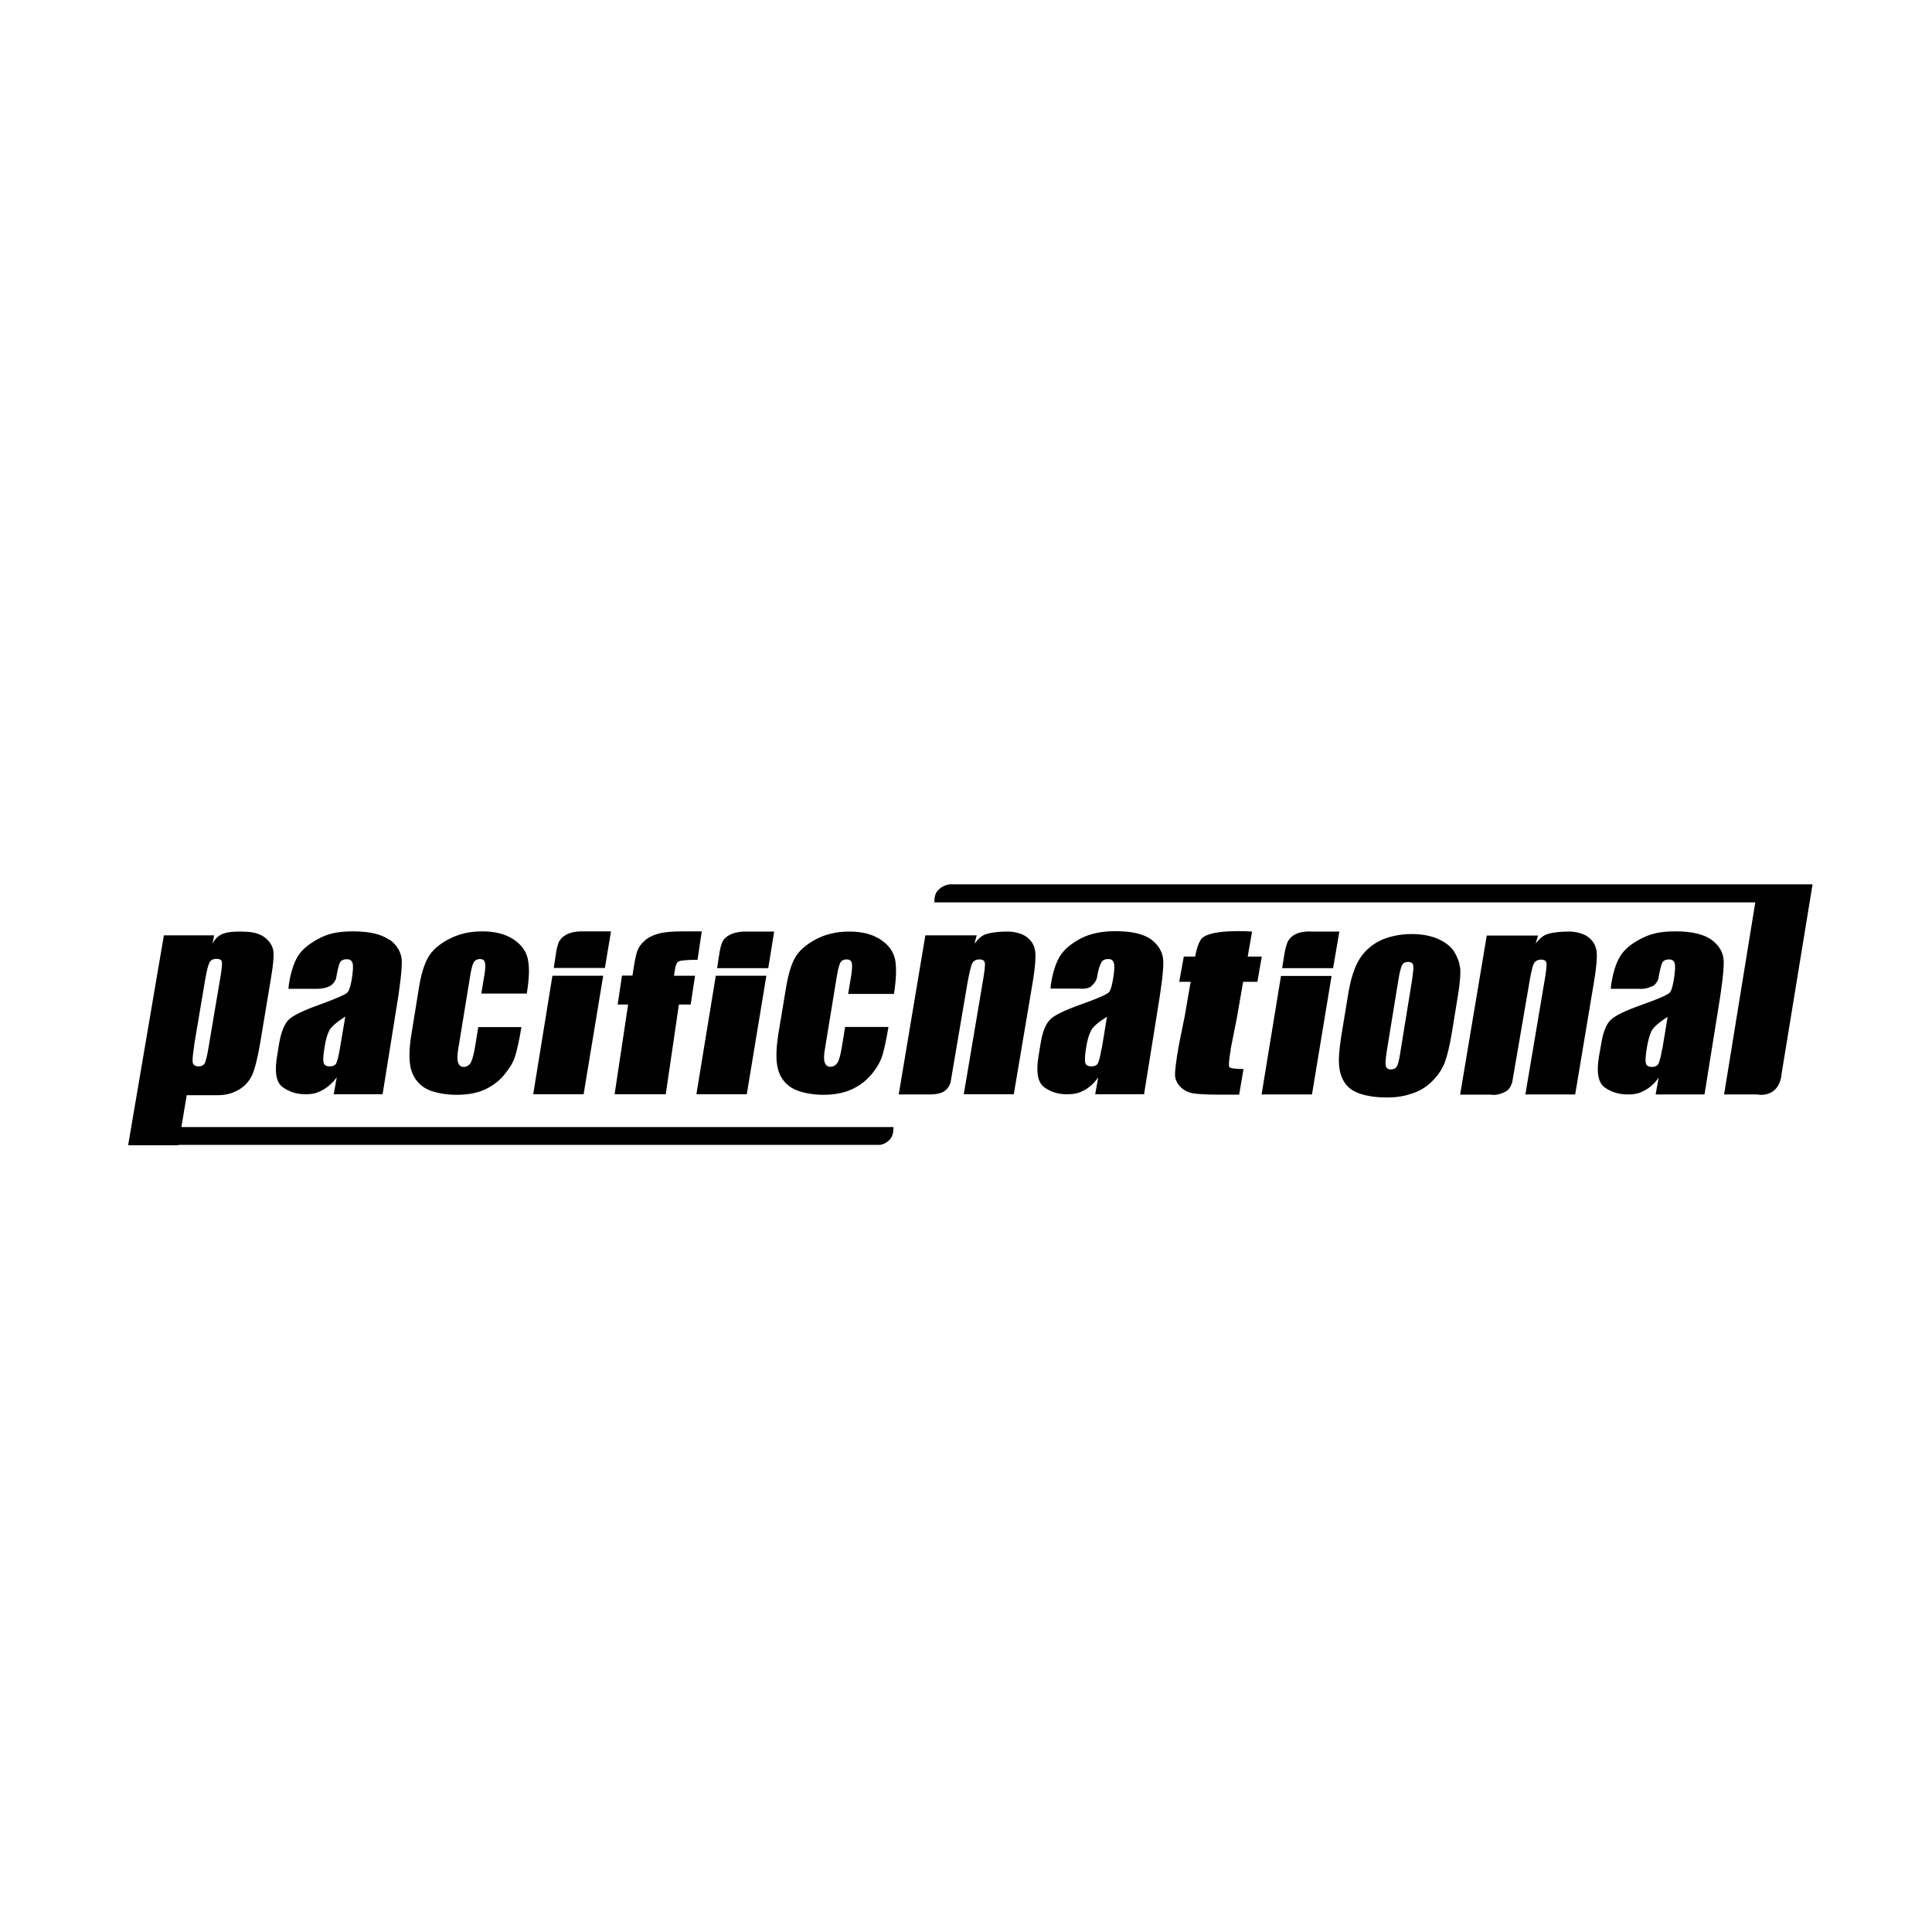 <svg width="223" height="223" viewBox="0 0 223 223" fill="none" xmlns="http://www.w3.org/2000/svg">
<g clip-path="url(#clip0_269_645)">
<path d="M60.865 114.682H55.553L55.904 112.581C56.036 111.837 56.036 111.355 55.97 111.092C55.904 110.83 55.707 110.698 55.4 110.698C55.092 110.698 54.851 110.808 54.697 111.049C54.544 111.289 54.412 111.793 54.28 112.581L52.875 121.182C52.766 121.838 52.766 122.32 52.875 122.648C52.985 122.976 53.205 123.151 53.512 123.151C53.819 123.151 54.17 122.976 54.346 122.648C54.522 122.298 54.697 121.663 54.851 120.722L55.202 118.555H60.185C59.943 120.022 59.702 121.094 59.483 121.838C59.285 122.561 58.824 123.305 58.187 124.071C57.551 124.837 56.761 125.406 55.861 125.8C54.961 126.194 53.885 126.369 52.656 126.369C51.426 126.369 49.868 126.106 49.012 125.559C48.178 125.034 47.651 124.268 47.41 123.305C47.19 122.342 47.212 120.963 47.519 119.19L48.353 114.025C48.595 112.471 48.968 111.311 49.407 110.523C49.846 109.736 50.614 109.035 51.756 108.422C52.897 107.81 54.17 107.503 55.663 107.503C57.156 107.503 58.319 107.81 59.263 108.422C60.185 109.035 60.756 109.823 60.931 110.742C61.129 111.683 61.085 112.996 60.8 114.704" fill="black"/>
<path d="M69.624 112.624L67.363 126.303H61.546L63.763 112.624H69.624ZM64.597 108.576C65.343 107.372 67.275 107.503 67.275 107.503H70.524L69.821 111.727H63.917L64.202 109.845C64.202 109.845 64.356 108.926 64.597 108.554" fill="black"/>
<path d="M80.994 107.547L80.511 110.786C79.304 110.786 78.601 110.852 78.36 110.961C78.118 111.071 77.965 111.421 77.899 111.968L77.789 112.624H80.226L79.721 115.951H78.36L76.845 126.303H70.94L72.499 115.951H71.292L71.796 112.603H73.004C73.201 111.224 73.377 110.305 73.531 109.845C73.684 109.385 73.97 108.97 74.365 108.619C74.76 108.247 75.287 107.963 75.923 107.788C76.582 107.591 77.548 107.503 78.843 107.503H80.972" fill="black"/>
<path d="M112.735 107.963L112.472 108.926C112.845 108.488 113.196 108.007 113.855 107.81C114.557 107.591 115.523 107.525 116.291 107.525C117.06 107.525 118.025 107.744 118.574 108.203C119.123 108.641 119.43 109.21 119.496 109.889C119.562 110.567 119.474 111.705 119.211 113.303L117.016 126.303H111.243L113.416 113.434C113.635 112.187 113.723 111.421 113.679 111.158C113.635 110.874 113.438 110.742 113.043 110.742C112.647 110.742 112.362 110.895 112.208 111.224C112.055 111.53 111.857 112.384 111.616 113.762L109.728 124.88C109.728 124.88 109.618 125.515 109.026 125.931C108.433 126.369 107.269 126.325 107.269 126.325H103.735L106.808 107.963H112.713" fill="black"/>
<path d="M142.062 121.138C141.842 122.364 141.798 123.042 141.908 123.173C142.018 123.305 142.567 123.392 143.533 123.392L143.028 126.347H140.591C139.208 126.347 138.242 126.281 137.672 126.194C137.123 126.084 136.64 125.843 136.245 125.449C135.872 125.055 135.652 124.618 135.63 124.136C135.608 123.633 135.74 122.473 136.069 120.635L136.75 117.264L137.43 113.325H136.113L136.64 110.414H137.957C137.957 110.414 138.177 108.904 138.725 108.313C139.801 107.175 144.52 107.525 144.52 107.525L144.016 110.414H145.64L145.135 113.325H143.489L142.764 117.483L142.04 121.138" fill="black"/>
<path d="M168.513 111.661C168.447 111.027 168.206 110.436 167.833 109.823C167.438 109.232 166.823 108.751 165.989 108.379C165.155 108.007 164.123 107.81 162.894 107.81C161.664 107.81 160.15 108.094 159.118 108.663C158.064 109.232 157.296 109.998 156.769 110.961C156.243 111.902 155.847 113.237 155.584 114.922L154.816 119.584C154.574 121.138 154.486 122.276 154.574 123.064C154.64 123.83 154.882 124.486 155.255 125.034C155.628 125.581 156.243 125.997 157.033 126.259C157.845 126.522 158.855 126.675 160.084 126.675C161.313 126.675 162.169 126.5 163.069 126.194C163.947 125.887 164.738 125.406 165.374 124.727C166.033 124.071 166.494 123.348 166.779 122.582C167.064 121.816 167.35 120.635 167.613 118.993L168.338 114.55C168.535 113.259 168.601 112.296 168.535 111.661H168.513ZM161.621 121.554C161.489 122.342 161.379 122.867 161.225 123.086C161.094 123.327 160.852 123.436 160.523 123.436C160.194 123.436 160.04 123.305 159.952 123.042C159.886 122.779 159.93 122.232 160.062 121.357L161.401 113.15C161.555 112.209 161.708 111.618 161.84 111.377C161.994 111.136 162.213 111.027 162.542 111.027C162.872 111.027 163.047 111.158 163.113 111.377C163.179 111.618 163.113 112.209 162.982 113.15L161.621 121.532" fill="black"/>
<path d="M88.458 112.624L86.197 126.303H80.38L82.619 112.624H88.458ZM83.453 108.575C84.221 107.416 86.131 107.525 86.131 107.525H89.358L88.677 111.749H82.772L83.058 109.889C83.058 109.889 83.212 108.969 83.453 108.597" fill="black"/>
<path d="M103.209 114.725H97.897L98.248 112.624C98.358 111.902 98.38 111.399 98.314 111.136C98.248 110.874 98.05 110.742 97.721 110.742C97.392 110.742 97.172 110.852 97.019 111.071C96.887 111.311 96.733 111.815 96.602 112.603L95.197 121.204C95.087 121.86 95.087 122.342 95.197 122.648C95.329 122.976 95.526 123.13 95.855 123.13C96.185 123.13 96.492 122.954 96.689 122.626C96.887 122.298 97.041 121.641 97.194 120.7L97.546 118.534H102.55C102.309 120 102.067 121.094 101.848 121.816C101.628 122.539 101.211 123.283 100.553 124.049C99.894 124.815 99.126 125.384 98.226 125.778C97.326 126.172 96.25 126.369 94.999 126.369C93.748 126.369 92.211 126.084 91.377 125.559C90.543 125.034 89.994 124.268 89.775 123.305C89.533 122.342 89.577 120.963 89.863 119.212L90.719 114.047C90.982 112.515 91.311 111.333 91.772 110.545C92.211 109.757 93.002 109.057 94.121 108.444C95.263 107.831 96.558 107.525 98.028 107.525C99.499 107.525 100.685 107.831 101.628 108.444C102.572 109.057 103.121 109.823 103.319 110.764C103.494 111.705 103.45 113.018 103.187 114.725" fill="black"/>
<path d="M125.928 113.85C126.565 113.347 126.631 112.778 126.631 112.778C126.784 111.749 127.004 111.311 127.136 111.07C127.267 110.83 127.531 110.698 127.904 110.698C128.277 110.698 128.453 110.83 128.562 111.136C128.672 111.443 128.628 112.055 128.475 112.996C128.343 113.762 128.211 114.266 128.014 114.507C127.838 114.747 126.762 115.229 124.787 115.929C122.943 116.586 121.736 117.155 121.231 117.658C120.704 118.161 120.331 119.081 120.111 120.438L119.87 121.926C119.562 123.764 119.782 124.946 120.528 125.493C121.275 126.04 122.131 126.303 123.119 126.303C124.106 126.303 124.567 126.15 125.182 125.821C125.775 125.493 126.301 125.012 126.762 124.355L126.411 126.303H132.053L133.567 116.87C134.072 113.872 134.314 111.88 134.27 110.917C134.226 109.954 133.787 109.145 132.909 108.466C132.053 107.809 130.648 107.481 128.738 107.481C127.136 107.481 125.775 107.766 124.677 108.357C123.58 108.948 122.789 109.626 122.328 110.392C121.867 111.158 121.516 112.23 121.297 113.631L121.253 114.113H124.633C124.633 114.113 125.489 114.222 125.994 113.828L125.928 113.85ZM127.136 121.094C126.982 122.013 126.828 122.56 126.697 122.779C126.565 122.998 126.301 123.086 125.95 123.086C125.599 123.086 125.336 122.954 125.27 122.67C125.182 122.385 125.226 121.794 125.379 120.853C125.511 120.022 125.687 119.409 125.928 118.971C126.126 118.533 126.762 117.986 127.772 117.352L127.158 121.094" fill="black"/>
<path d="M153.696 112.646L151.435 126.325H145.618L147.857 112.646H153.696ZM148.691 108.597C149.416 107.328 151.347 107.525 151.347 107.525H154.596L153.872 111.749H147.989L148.296 109.867C148.296 109.867 148.472 108.948 148.691 108.597Z" fill="black"/>
<path d="M177.535 107.963L177.25 108.904C177.623 108.466 177.996 108.007 178.633 107.81C179.335 107.591 180.301 107.525 181.091 107.525C181.881 107.525 182.825 107.744 183.374 108.203C183.923 108.641 184.23 109.21 184.296 109.911C184.362 110.589 184.252 111.727 183.989 113.303L181.815 126.325H176.064L178.237 113.456C178.457 112.209 178.545 111.443 178.501 111.18C178.457 110.895 178.259 110.764 177.864 110.764C177.469 110.764 177.184 110.939 177.03 111.246C176.877 111.552 176.679 112.406 176.459 113.784L174.55 124.902C174.55 124.902 174.352 125.69 173.847 125.953C172.838 126.544 172.091 126.347 172.091 126.347H168.535L171.608 107.985H177.513" fill="black"/>
<path d="M190.64 113.894C191.232 113.609 191.408 112.996 191.408 112.996C191.584 111.99 191.737 111.355 191.869 111.114C192.001 110.874 192.264 110.742 192.637 110.742C193.01 110.742 193.186 110.874 193.296 111.18C193.384 111.464 193.362 112.077 193.208 113.04C193.076 113.806 192.945 114.31 192.747 114.55C192.571 114.791 191.496 115.273 189.52 115.973C187.654 116.63 186.469 117.199 185.942 117.702C185.415 118.183 185.042 119.103 184.823 120.459L184.559 121.948C184.252 123.786 184.471 124.968 185.218 125.515C185.964 126.04 186.82 126.325 187.83 126.325C188.84 126.325 189.257 126.172 189.871 125.843C190.464 125.515 191.013 125.034 191.452 124.377L191.101 126.325H196.742L198.257 116.892C198.762 113.894 198.981 111.924 198.959 110.939C198.915 109.976 198.476 109.166 197.598 108.51C196.72 107.853 195.337 107.503 193.405 107.503C191.474 107.503 190.442 107.81 189.345 108.379C188.225 108.97 187.457 109.626 186.996 110.392C186.535 111.158 186.184 112.252 185.964 113.653L185.92 114.135H189.301C189.301 114.135 189.871 114.222 190.662 113.85L190.64 113.894ZM191.847 121.116C191.693 122.035 191.54 122.582 191.408 122.823C191.254 123.042 191.013 123.151 190.662 123.151C190.31 123.151 190.047 123.02 189.981 122.736C189.893 122.451 189.937 121.86 190.091 120.919C190.223 120.087 190.42 119.453 190.618 119.015C190.837 118.577 191.452 118.03 192.484 117.374L191.869 121.116" fill="black"/>
<path d="M209.188 102.075H109.619C109.619 102.075 108.785 102.141 108.214 102.82C107.775 103.323 107.863 104.155 107.863 104.155H202.603L199.003 126.325H202.8C202.8 126.325 203.986 126.609 204.864 125.778C205.588 125.099 205.632 123.983 205.632 123.983L209.21 102.097H209.166" fill="black"/>
<path d="M22.407 120.634L23.68 113.084C23.856 112.033 24.031 111.377 24.185 111.092C24.339 110.808 24.602 110.676 24.975 110.676C25.348 110.676 25.568 110.786 25.612 111.027C25.656 111.267 25.59 111.946 25.392 113.062L24.075 120.875C23.922 121.838 23.768 122.451 23.636 122.714C23.505 122.954 23.263 123.086 22.912 123.086C22.561 123.086 22.319 122.954 22.253 122.67C22.188 122.385 22.253 121.707 22.429 120.613L22.407 120.634ZM103.121 130.089H20.936L21.551 126.412H25.173C26.073 126.412 26.863 126.193 27.566 125.778C28.268 125.362 28.773 124.793 29.102 124.092C29.409 123.392 29.717 122.21 30.002 120.569L31.275 112.909C31.517 111.464 31.626 110.436 31.561 109.845C31.495 109.254 31.187 108.707 30.617 108.247C30.046 107.788 29.3 107.591 28.422 107.547C27.587 107.503 26.49 107.503 25.765 107.766C25.261 107.963 24.822 108.313 24.536 108.948L24.712 107.963H18.917C18.917 107.941 14.79 132.19 14.79 132.19H20.607V132.146H101.584C101.584 132.146 102.308 132.059 102.813 131.402C103.186 130.899 103.121 130.089 103.121 130.089Z" fill="black"/>
<path d="M39.222 121.094C39.068 121.991 38.914 122.561 38.783 122.779C38.651 122.998 38.387 123.086 38.036 123.086C37.685 123.086 37.422 122.954 37.356 122.67C37.268 122.407 37.312 121.795 37.465 120.853C37.597 120.022 37.773 119.409 37.992 118.971C38.212 118.534 38.848 117.986 39.858 117.33L39.222 121.072V121.094ZM44.973 108.51C44.095 107.853 42.712 107.503 40.78 107.503C38.848 107.503 37.817 107.788 36.719 108.379C35.622 108.97 34.831 109.626 34.37 110.392C33.91 111.158 33.558 112.23 33.339 113.653L33.295 114.135H36.653C36.653 114.135 37.4 114.135 38.014 113.85C38.563 113.587 38.783 112.975 38.783 112.975C38.958 111.968 39.112 111.333 39.243 111.092C39.375 110.852 39.639 110.72 40.034 110.72C40.429 110.72 40.583 110.874 40.692 111.158C40.78 111.443 40.758 112.055 40.605 113.018C40.473 113.784 40.319 114.266 40.144 114.507C39.99 114.747 38.892 115.229 36.917 115.951C35.073 116.608 33.888 117.177 33.361 117.658C32.834 118.162 32.461 119.081 32.219 120.438L31.978 121.926C31.671 123.764 31.89 124.946 32.614 125.471C33.361 126.018 34.217 126.303 35.227 126.303C36.236 126.303 36.653 126.128 37.268 125.8C37.861 125.471 38.387 124.99 38.87 124.355L38.519 126.303H44.16L45.675 116.87C46.18 113.872 46.4 111.88 46.378 110.917C46.334 109.954 45.873 109.145 45.017 108.488" fill="black"/>
</g>
<defs>
<clipPath id="clip0_269_645">
<rect width="196" height="31.712" fill="white" transform="translate(14 101.288)"/>
</clipPath>
</defs>
</svg>
